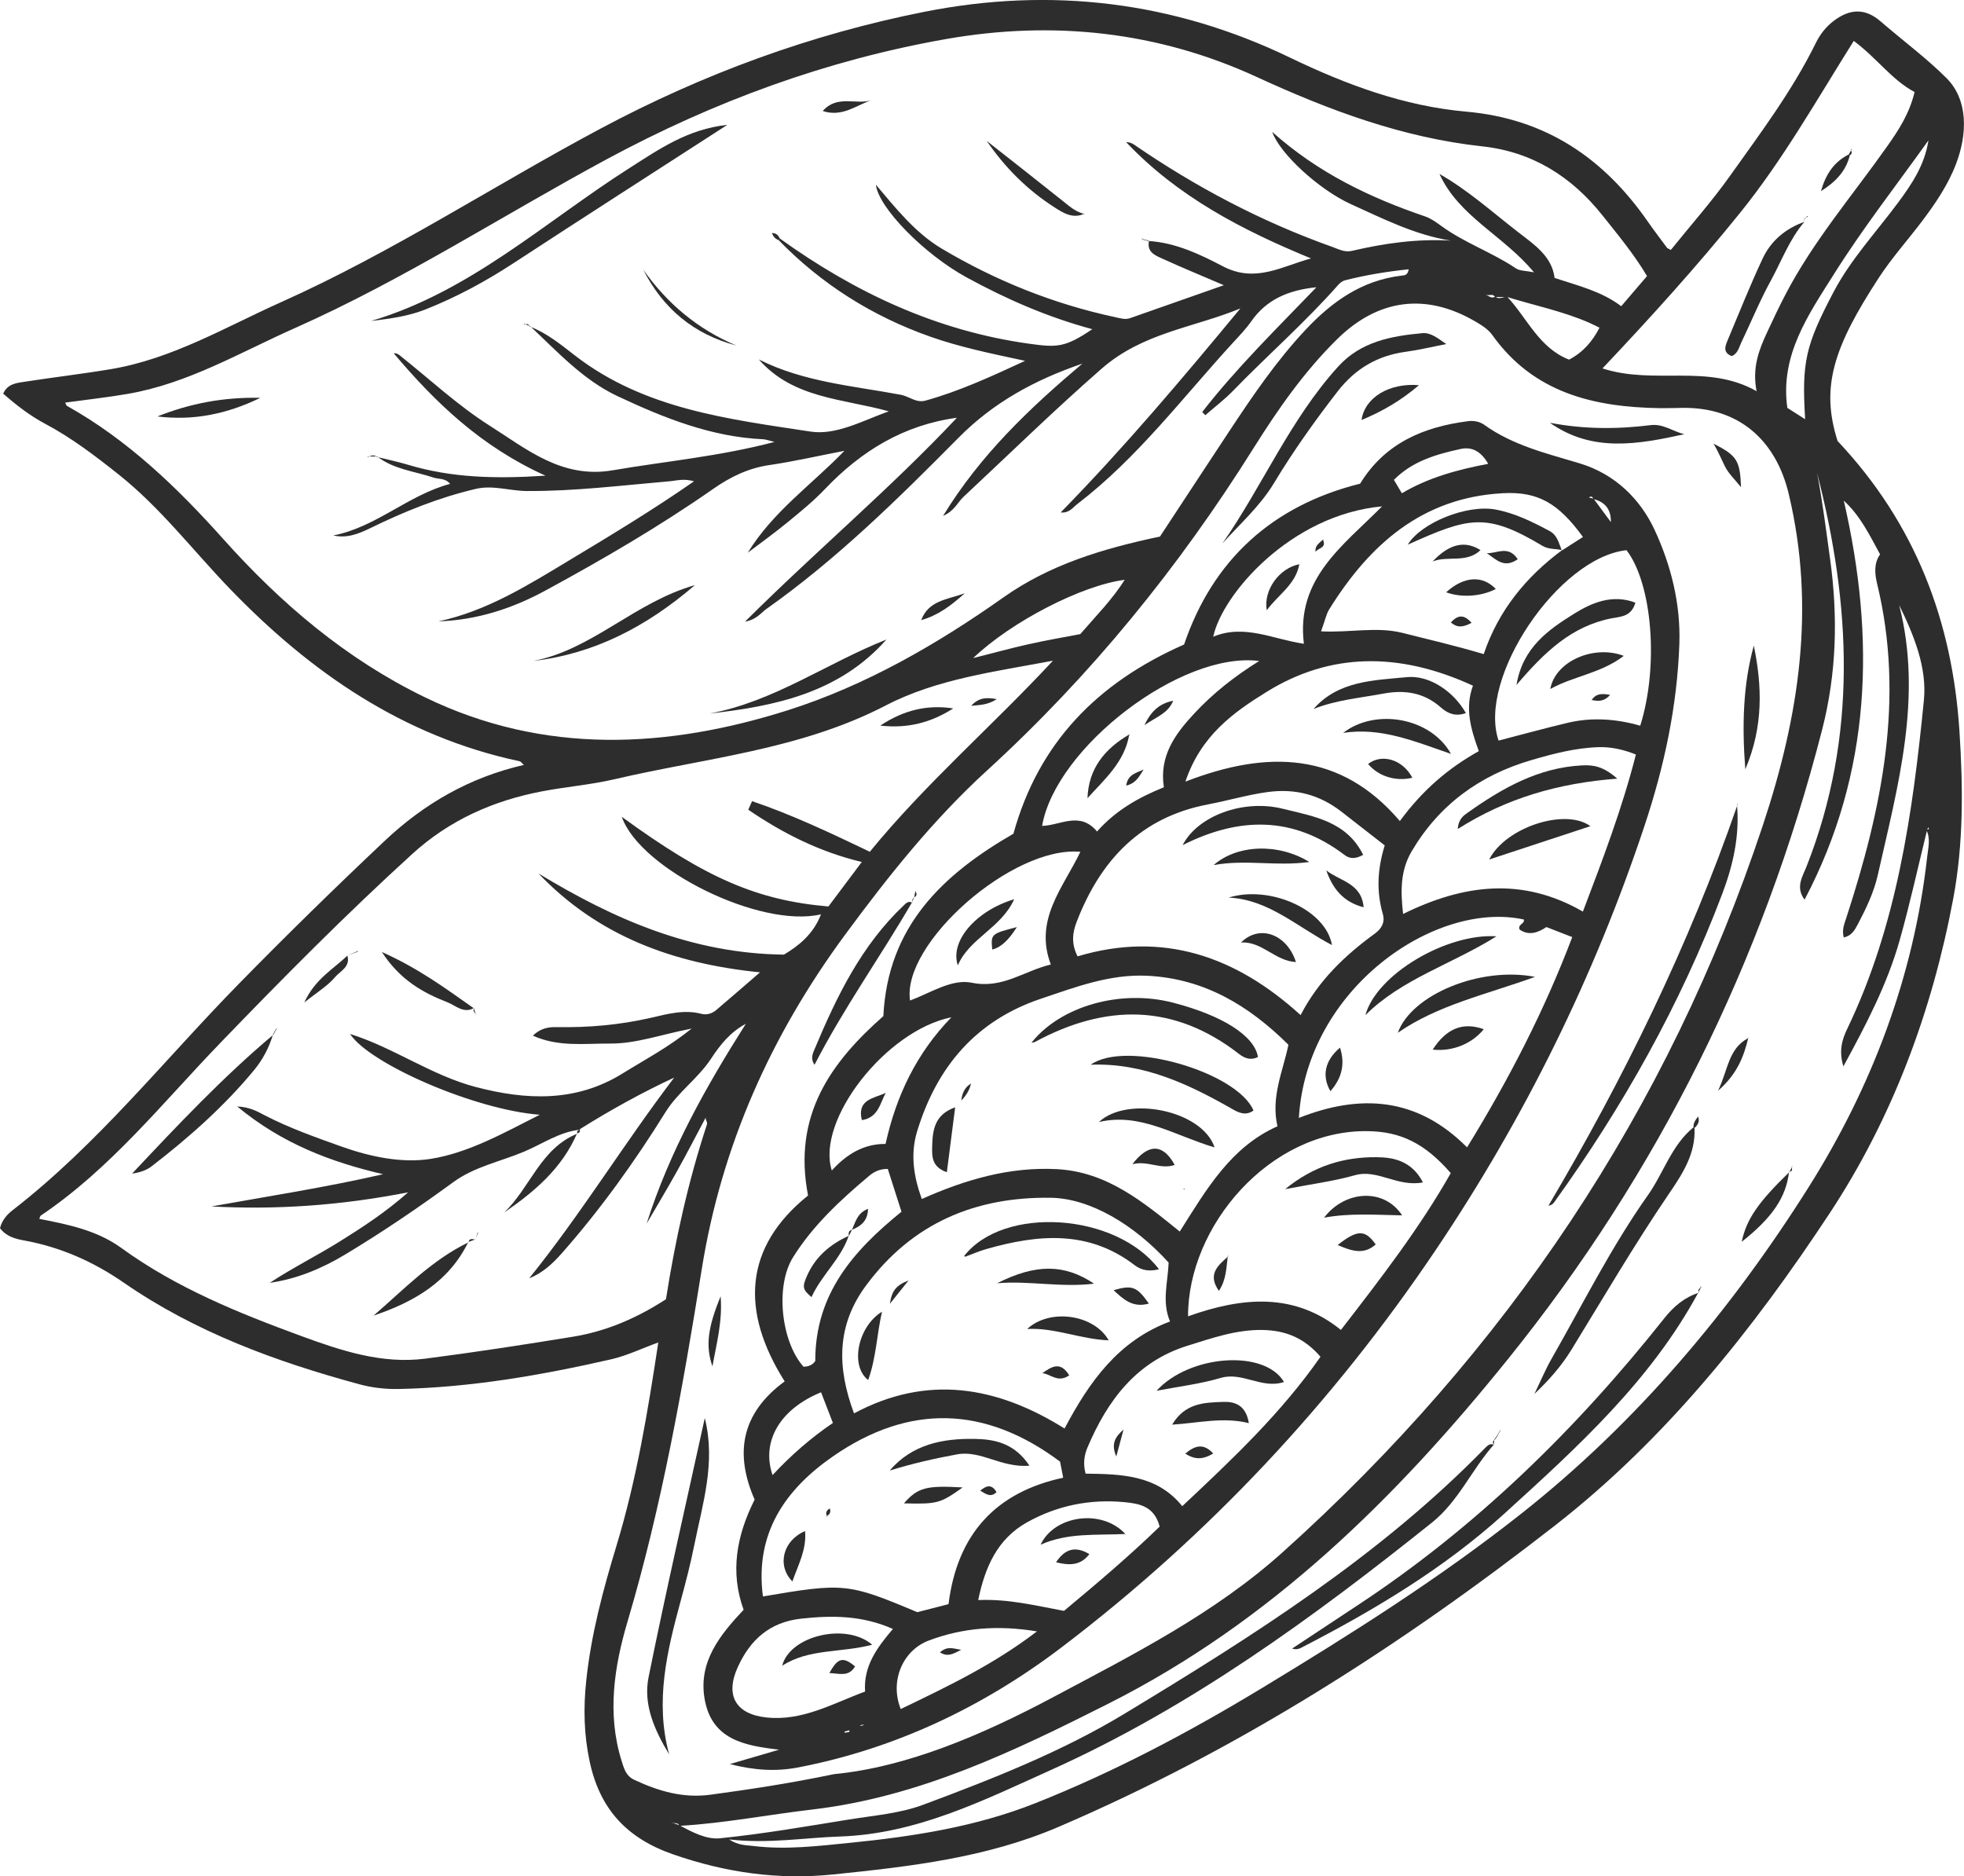 <?xml version="1.0" encoding="UTF-8"?>
<svg xmlns="http://www.w3.org/2000/svg" id="Calque_2" data-name="Calque 2" viewBox="0 0 376.1 359.31">
  <defs>
    <style>
      .cls-1 {
        fill: #2d2d2d;
        stroke-width: 0px;
      }
    </style>
  </defs>
  <g id="Layer_1" data-name="Layer 1">
    <g>
      <path class="cls-1" d="m351.9,84.46c14.91,15.83,21.97,34.51,23.33,55.56.69,10.74.8,21.49-1.2,32.12-4.06,21.6-11.66,42.02-23.71,60.28-14.65,22.22-31.34,43.15-52.43,59.62-29.44,22.98-60.8,43.09-95.31,57.86-13.72,5.87-28.32,7.54-42.98,9.05-10.59,1.09-20.64-.35-30.69-3.84-8.88-3.08-14.04-8.67-15.99-17.78-1.1-5.14-1.21-10.19-.67-15.35.92-8.89,3.21-17.45,5.8-25.96,3.84-12.63,5.99-25.59,8.01-38.94-3.18,1.15-6.03,2.54-9.05,3.23-13.38,3.05-26.89,5.4-40.66,5.68-2.49.05-5.08-.24-7.48-.89-15.96-4.32-31.41-9.97-45.12-19.44-5.91-4.09-12.2-6.86-19.21-8.13-1.74-.31-3.39-.8-4.54-2.34.37-1.49,1.31-2.58,2.43-3.45,16.25-12.59,28.97-28.7,43.24-43.27,9.14-9.33,18.47-18.46,27.97-27.42,7.6-7.17,16.29-12.18,26.68-14.57-.38-.33-.57-.65-.82-.7-22.21-4.73-39.97-16.95-55.44-32.99-7.08-7.34-13.28-15.52-21.33-21.92-4.48-3.56-9.02-7.03-14.07-9.71-2.93-1.56-5.49-3.54-8.05-5.78.85-1.95,2.7-2.06,4.34-2.31,5.42-.84,10.88-1.47,16.28-2.38,11.77-1.97,21.95-8.06,32.63-12.84,21.26-9.52,40.73-22.33,61.22-33.26,19.57-10.44,40.24-18.03,61.99-22.34,24.2-4.79,47.63-1.98,69.92,8.76,10.77,5.19,21.87,9.32,33.79,10.37,15.18,1.34,26.3,8.86,34.77,21.05,1.19,1.71,2.45,3.36,3.69,5.03.06.08.19.11.72.4,3.76-4.67,7.82-9.24,11.34-14.19,5.84-8.21,11.92-16.29,16.4-25.39.83-1.69,1.96-3.16,3.49-4.31,3.12-2.34,6-2.42,8.96.14,4.21,3.65,8.8,7.04,12.62,10.87,4.16,4.18,4,10.71,1.78,16.48-1.54,4.01-3.97,7.58-6.56,11-2.72,3.59-5.75,6.97-8.2,10.73-8.66,13.29-11.19,20.91-7.9,31.26Zm-223.23,264.52s-.06-.02-.1-.03c.05.03.1.06.15.09.48.17.95.34,1.43.51,2.42,1.33,5.17,2.74,7.7,2.48,8.28-.84,16.51-2.27,24.74-3.6,4.76-.77,9.72-1.15,14.17-2.81,13.24-4.93,26.54-10.16,38.57-17.44,24.55-14.85,48.89-30.19,69.13-50.96.5-.51.98-.87,1.68-.52l-.08-.05c-4.22,4.76-6.76,10.85-11.83,14.91-22.74,18.18-46.16,35.31-72.89,47.35-12.99,5.85-25.76,12.28-40.5,12.78-6.87.23-13.7,1.43-21.22.56,1.83,1.18,3.26,1.08,4.62,1.25,6.27.78,12.49,0,18.7-.62,12.04-1.21,23.94-3.06,35.3-7.56,15.13-6,29.47-13.61,43.34-22.01,17.16-10.39,34.17-21.12,49.91-33.58,21.99-17.4,39.92-38.73,54.79-62.28,12.13-19.21,20.2-40.4,22.76-63.3.19-1.71.69-3.48-.13-5.18.16-.15.67-.07.35-.54-.09.21-.17.4-.25.6-1.73,7.03-3.27,14.1-5.24,21.06-2.36,8.35-6.34,16-10.77,24.12-.92-3.02-.21-5.22.75-7.21,9.55-19.89,12.53-41.35,14.67-62.91.62-6.24-1.9-12.42-4.73-18.21,4.54,17.73-.28,34.68-4.1,51.69-.75,3.32-2.24,6.42-3.83,9.44-.59,1.12-1.21,2.21-2.69,2.51-.39-1.51.13-2.62.49-3.75,6.79-20.88,11.25-41.98,5.9-63.99-.46-1.91-.64-3.91.57-5.62-2.02-3.71-3.79-7.39-6.95-10.29,6.1,26.45,5.32,52.06-7.51,76.41-1.8-2.39-.37-4.44.42-6.46,9.76-24.84,8.49-49.99,1.97-75.26,1.05,5.48,1.73,11,2.5,16.51,1.52,11,1.25,21.85-1.52,32.64-11.41,44.46-31.29,84.71-60.1,120.47-21.5,26.69-45.48,50.39-76.65,66.1-18.13,9.14-36.18,17.84-56.64,20.24-8.49.99-16.89,2.64-25.44,3.13-.25-.73-1-.38-1.43-.66ZM284.71,56.5s.02-.07.03-.1c-.05.03-.1.06-.15.09.57.19,1.08.78,1.76.29.75.72,1.58-.08,2.36.14,3.78,4.09,6.03,9.71,11.76,11.95,2.72-1.43,4.47-3.49,5.83-6.12-.81-.39-1.39-.69-1.98-.95-5.03-2.2-10.41-3.28-15.62-4.9-.8-.01-1.59-.02-2.39-.03-.42-.65-1.06-.28-1.59-.36Zm-141.94,139.59c-2.88,1.54-4.83,3.93-6.61,6.65-2.45,3.75-6.32,6.37-8.71,10.22-5.92,9.52-12.43,18.6-19.85,27.02-1.77,2-3.68,3.8-6.26,4.81,10-12.39,18.27-25.99,27.9-38.61l.02-.11.03.2c-6.31,2.93-12.39,6.29-18.29,9.99l.1.07c-3.96.41-7.2,2.72-10.74,4.21-4.52,1.9-9.48,2.87-13.53,5.82-6.73,4.92-13.63,9.61-20.77,13.9-4.41,2.65-9.19,4.66-14.4,5.4,4.39-2.89,9.07-5.21,13.48-7.97,4.32-2.7,8.63-5.49,13.01-9.36-13.01,2.54-25.29,3.37-37.66,2.7,11.01-1.97,22.03-3.68,32.87-6.17-10.07-2.35-19.39-5.89-27.93-12.97,2.49.11,3.91.99,5.32,1.72,4.71,2.42,9.67,4.18,14.63,5.95,5.53,1.97,11.6,3.24,17.11,2.36,7.22-1.15,13.92-4.93,20.88-8.45-12.29-.91-32.53-9.67-36.34-15.47,8.26,2.57,15.54,7.91,24.04,10.15,9.59,2.52,19.16,2.99,28.13-2.57,4.24-2.63,8.68-4.95,13.25-8.61-5.78,1.11-10.57,2.9-15.63,2.87-4.88-.03-9.9.7-14.78-1.52,1.51-1.43,2.96-1.66,4.57-1.63,6.05.11,12.04-.41,17.97-1.77,3.18-.73,6.4-1.65,9.75-.77.96.25,1.99-.03,2.79-.7,2.63-2.23,5.23-4.5,8.42-7.25-16.74-1.68-31.06-7.02-42.42-18.93,14.33,8.7,29.34,15.33,47,15.54,2.66-1.59,5.61-3.82,7.1-7.72-11.63,2.75-34.66-8.64-38.15-18.67,16.06,11.7,25.82,15.97,39.57,17.17,2.09-2.79,4.29-5.72,6.39-8.52-8.17-1.96-15.18-5.54-21.74-10.01.24-.55.48-1.09.73-1.64,7.66,2.6,14.97,6.06,22.55,9.69,10.62-13.02,23.49-24.12,35.07-36.59-10.96,2.08-22.21,3.48-31.99,8.56-16.43,8.53-34.53,10.06-52.01,14.15-4.49,1.05-9.25,1.43-13.84,2.31-9.31,1.77-17.71,5.49-24.85,11.99-12.75,11.61-24.86,23.84-36.82,36.25-11.02,11.43-20.95,24-34.32,33-.14.1-.17.37-.28.63,5.52,1.08,11.04,2.19,15.7,5.57,10.52,7.64,22.42,12.45,34.49,16.88,7.64,2.8,15.42,5.39,23.72,4.32,9.47-1.22,18.91-2.67,28.33-4.21,6.34-1.04,12.17-3.54,17.76-7.17,1.77-11.29,4.24-22.52,7.85-33.48.11-.34-.19-.81-.29-1.21h.22s-.18-.08-.18-.08c-1.84,3.46-3.64,6.95-5.55,10.37-1.86,3.34-3.83,6.61-5.75,9.91,4.37-13.78,11.35-26.2,19-38.26.02-.02.05-.05.07-.07-.04.03-.09.07-.13.1ZM101.42,62.52c3.32,1.25,6.01,3.5,8.75,5.61,13.28,10.24,29.34,12.12,45.06,14.52,4.92.75,10.02-2.12,14.97-3.88-8.71-2.44-18.29-2.4-24.89-9.94,8.56,4.33,18,5.05,27.19,6.77,1.6.3,2.96,1.61,4.71,1.12,6.35-1.76,12.3-4.47,19.09-7.62-6.74-1.44-12.53-2.65-18.1-4.61-11.12-3.91-20.86-10.04-29.1-18.51.08-.1.15-.21.23-.31,14.36,10.33,29.95,17.66,47.66,20.14,5.47.77,6.96.75,12.18-2.77-8.58-2.31-16.48-5.77-24.09-9.93-8.11-4.43-16.84-13.33-17.35-17.73,3.76,4.43,7.49,9.18,12.59,12.22,10.32,6.14,21.4,10.6,33.2,13.13.95.2,1.91.54,2.91.19,5.75-2.02,11.49-4.04,17.93-6.3-4.29-1.84-8-3.37-11.64-5.03-1.44-.65-3.18-1.27-2.68-3.49l-.08.05c5.18.33,9.85,2.56,14.22,4.85,6.23,3.26,11.29,0,16.88-1.51-13.18-5.41-25.56-11.85-35.41-22.27.62-.01,1.11.2,1.54.49,11.82,8.12,24.41,14.76,37.93,19.57,1.22.44,2.37,1.09,3.79.76,6.19-1.45,12.45-2.34,18.9-1.96-6.85-1.09-12.92-4.18-19.07-6.96-6.15-2.78-13.66-9.69-15.12-13.86,8.77,7.84,18.71,12.59,29.29,16.19,1.11.38,2.13,1.12,3.09,1.82,4.45,3.25,9.72,5.05,14.27,8.11.79.53,1.97.46,3.48.77-5.83-7.06-14.37-10.66-18.1-18.84,5.49,3.13,10.13,7.32,15.05,11.13,3.11,2.41,6.48,4.61,7,8.79,4.61,1.51,9,2.57,12.76,5.41,1.68-1.97,3.3-3.86,4.94-5.77-2.56-4.29-5.58-7.9-8.51-11.59-5.94-7.48-13.46-12.21-23.04-13.25-15.26-1.66-29.31-6.9-43.17-13.28-18.94-8.72-38.99-10.88-59.51-7.27-22.87,4.02-44.44,11.95-64.86,22.95-19.96,10.76-39.03,23.16-59.82,32.39-10.5,4.66-20.49,10.63-32.03,12.61-3.96.68-7.96,1.12-11.98,1.67.15.28.2.55.35.63,11.66,6.53,21.1,15.63,29.93,25.5,11.06,12.37,23.52,22.98,38.61,30.3,22.86,11.09,46.43,9.81,69.6,2.45,14.76-4.7,28.44-12.57,41.23-21.61,8.77-6.19,18.78-9.27,29.93-11.62,4.16-6.32,8.67-13.21,13.21-20.08,4.48-6.78,9.03-13.49,14.62-19.46,5.1-5.45,10.85-9.55,18.49-10.43.49-.06,1.12-.04,1.31-1.21-4.19.43-8.2,1.1-12.17,2.1-.49.12-.99.5-1.34.9-6.32,7.17-13.52,13.45-20.16,20.3-1.63,1.68-3.52,3.1-5.28,4.64-.2-.2-.39-.41-.59-.61,6.56-8.44,14.21-15.92,21.87-23.89-5.42.55-9.57,2.36-12.49,6.54-1,1.43-2.23,2.71-3.42,4-9.71,10.58-18.37,22.17-29.9,30.99-.86.66-1.54,1.77-3.16,1.59,12.26-12.53,23.36-25.72,34.41-39.07-8.95,3.7-18.65,4.62-26.55,11.52-9.1,7.95-17.7,16.37-26.51,24.6-1.11,1.04-1.7,2.67-3.88,3.61,7.2-11.75,16.54-20.58,26.68-29.16-9.18,3.15-17.03,7.44-23.72,14.2-11.57,11.69-23.31,23.26-36.82,32.81-1.05.74-1.81,1.99-4.07,2.41,13.73-13.66,27.96-25.6,40.58-39.05-10.19,1.38-18.33,6.37-25.26,13.65-2.19,2.3-4.67,4.32-7.13,6.34-2.48,2.04-5.09,3.91-7.65,5.85,4.81-7.88,12.34-13.11,18.5-19.51-4.92.95-9.62,2.03-14.38,2.73-4.04.59-7.48,2.28-10.76,4.57-10.26,7.17-21.07,13.45-32.06,19.43-6.37,3.47-13.17,5.68-20.53,5.93,9.25-1.98,17.1-6.91,25.02-11.68,7.97-4.8,15.95-9.6,23.91-15.14-1.97-.59-3.37-.11-4.77,0-9.06.78-18.1,1.91-27.23,1.86-3.27-.02-6.5-1.17-9.74-.42-7.08,1.65-13.78,4.36-20.3,7.55-2.18,1.06-4.45,1.97-7.04,1.38,8.22-1.59,14.33-7.74,22.38-9.88-.95-1.14-2.17-.87-3.17-1.2-3.65-1.23-7.64-1.56-10.82-4.06l-.06.09c2.01.5,4.04.93,6.02,1.52,8.28,2.49,16.73,2.71,26.29,2.08-12.36-5.57-21.11-14.02-29.06-23.43.57-.05.91.2,1.23.46,5.67,4.5,11.02,9.52,17.1,13.37,7.12,4.51,13.88,10.24,23.6,8.57,10.1-1.73,20.34-2.64,30.99-5.43-1.17-.28-1.66-.49-2.15-.51-9.98-.45-19.04-4.09-27.9-8.25-6.64-3.12-11.54-8.54-16.8-13.46l-.05.08Zm58.33,277.22c13.89-1.35,28.17-7.41,42.01-14.78,15.29-8.14,30.8-15.98,43.82-27.67,42.79-38.42,73.84-84.52,92.03-139.33,6.94-20.91,10.1-41.62,4.94-63.32-2.48-10.46-9.68-16.7-20.4-16.53-1.43.02-2.85.07-4.28.05-12.65-.19-24.19-2.9-32.11-14.02-.79-1.11-2.11-1.92-3.33-2.63-9.44-5.48-18.58-4.25-26.4,3.47-6.3,6.21-11.33,13.42-16,20.87-14.31,22.83-31.12,43.52-51.05,61.73-10.23,9.35-18.85,20.16-27.09,31.34-14.21,19.27-23.7,40.4-27.5,64.09-3.64,22.73-7.65,45.37-14.22,67.53-2.53,8.54-3.96,17.6-1.15,26.61.46,1.48.83,2.93,2.44,3.68,4.64,2.17,9.35,3.57,14.62,2.85,7.29-1,14.57-2.05,23.66-3.94ZM366.63,17.62c-4.39-2.35-7.17-6.46-11.64-9.79-7.16,11.4-13.56,22.75-21.74,32.89-8.24,10.22-17.04,19.95-26.38,29.83,9.96,3.23,20.06-.99,29.51,4.36-.89-4.56.49-8.01,2.07-11.39,1.11-2.38,2.23-4.77,3.45-7.1,5.35-10.28,12.91-19.06,19.54-28.47,2.15-3.06,4.19-6.15,5.2-10.33Zm-180.29,108.41c3.97-1,7.29-1.92,10.65-2.67,3.41-.76,6.85-1.35,9.88-1.93,3.11-3.6,6.1-6.59,8.51-10.4-8.19,1.05-21.7,7.99-29.03,15ZM369.29,26.88c-6.05,8.48-12.48,16.71-18.02,25.5-4.89,7.77-10.44,15.59-9,25.73,1.1.7,2.17,1.38,3.41,2.17-.67-10.96.06-14.12,5.43-24.34,3.3-6.27,8.12-11.42,12.3-17.05,2.66-3.58,5.17-7.28,5.88-12.02Z"></path>
      <path class="cls-1" d="m71.04,61.47c19-5.6,33.35-19.01,49.52-29.3,5.66-3.6,11.11-7.44,18.72-8.26-13.99,9.04-27.51,17.7-40.94,26.48-5.35,3.5-10.92,6.51-16.85,8.86-3.37,1.34-6.91,1.79-10.45,2.22Z"></path>
      <path class="cls-1" d="m169.75,122.47c-9.01,10.18-21.2,12.76-33.88,14.17,12.32-2.26,22.49-9.68,33.88-14.17Z"></path>
      <path class="cls-1" d="m102.15,126.57c11.32-2.19,19.4-11.25,30.93-14.52-9.35,8.01-19.28,13.14-30.93,14.52Z"></path>
      <path class="cls-1" d="m207.64,40.92c-2.23,1.08-4.18-.24-5.75-1.24-5.13-3.29-9.43-7.57-12.93-12.69,4.87,3.83,9.75,7.65,14.59,11.52,1.28,1.03,2.5,2.11,4.16,2.47l-.07-.06Z"></path>
      <path class="cls-1" d="m30.14,79.75c6.18-2.46,12.58-3.72,19.72-3.57-6.52,3.18-12.93,4.4-19.72,3.57Z"></path>
      <path class="cls-1" d="m141.02,66.17c-8.14-2.14-14.04-7.06-17.84-14.53,4.59,6.51,10.46,11.43,17.84,14.53Z"></path>
      <path class="cls-1" d="m166.96,19.16c-2.93.94-5.63,3.34-9.41,2.1,2.8-3.2,6.42-1.09,9.41-2.1Z"></path>
      <path class="cls-1" d="m184.75,113.61c-2.72,2.44-5.18,4.26-8.34,5.14,1.41-3.75,4.89-3.9,8.34-5.14Z"></path>
      <path class="cls-1" d="m149.11,45.98c-.66-.23-1.05-.7-1.29-1.35.79-.03,1.22.41,1.52,1.05-.08.1-.15.2-.23.31Z"></path>
      <path class="cls-1" d="m70.5,87.49c.56-.21,1.11-.51,1.65.03,0,0,.06-.09.07-.1-.6,0-1.21,0-1.81-.01l.09.08Z"></path>
      <path class="cls-1" d="m100.51,62.08c-.27-.18-.26-.12-.08.09l.08-.09Z"></path>
      <path class="cls-1" d="m100.43,62.17c.43-.17.81-.19.98.35l.05-.08c-.31-.13-.63-.25-.95-.37,0,0-.08.1-.08.1Z"></path>
      <path class="cls-1" d="m207.71,40.98c-.06.01-.13.03-.19.04.04-.03.08-.07.12-.1,0,0,.07.06.07.06Z"></path>
      <path class="cls-1" d="m218.83,45.8c-.29-.31-.27-.24-.08.06l.08-.06Z"></path>
      <path class="cls-1" d="m218.75,45.86c.4.11.8.21,1.2.31,0,0,.09-.06.1-.07-.4-.11-.8-.21-1.22-.31,0,0-.08.07-.08.07Z"></path>
      <path class="cls-1" d="m70.41,87.42c.07-.02.13-.05.2-.07-.03.05-.06.1-.1.15,0,0-.1-.08-.1-.08Z"></path>
      <path class="cls-1" d="m139.76,337.82c3.61-1.06,6.53-1.91,9.44-2.76-6.58-.76-12.98-1.88-14.29-9.84-1.15-7,2.9-12.07,7.49-16.95-2.61-7.21-1.38-14.16,2.11-21.1-3.8-8.66-2.73-16.41,5.75-22.64-8.47-13.41-7.86-25.69,4.48-35.59-3-15.41,4.44-25.55,14.42-34.36.84-17.26,11.45-27.15,24.91-34.93,4.79-17.34,16-28.88,32.68-36.23,5.48-16.13,16.82-26.58,33.71-30.8,4.76-7.77,12.12-10.86,20.62-11.96,1.13-.15,2.29.07,3.16.7,5.48,3.94,11.96,5.48,18.22,7.36,6.87,2.06,11.66,6.92,14.35,12.67,3.13,6.7,5.05,14.17,4.78,21.93-.42,11.95-2.89,23.44-6.65,34.75-9.62,28.93-22.96,55.98-39.99,81.28-19.73,29.32-43.61,54.79-71.67,76.12-14.92,11.34-31.77,19.4-50.44,22.99-4.17.8-8.25.59-13.09-.64Zm164.43-242.58c.33.09.65.17.98.26,1.1,1.49,2.21,2.99,3.31,4.48.04-2.45-1.13-3.88-3.36-4.41-.2-.68-.6-.49-1.01-.23-.34-.3-.25-.28.08-.1Zm-5.1,10.18c1.35-.86,2.69-1.72,4.04-2.59-4.69-6.46-8.61-8.75-15.35-8.38-15.42.83-25.52,9.82-33.24,22.24-.56.9-.76,2.02-1.56,4.21,5.5.29,10.64-.95,15.61.3,5.08,1.28,10.19,2.47,15.54,4.06,2.82-8.35,8.09-14.78,15.03-19.93l-.08.09Zm-122.58,124.19c8.37-3.72,16.79-6.2,25.9-5.72,9.58.51,16.49,6.28,23.51,11.95,5.12-8.1,9.76-16.17,18.71-20.16-1.3-5.64,1.07-10.57,2.1-15.61-7.58-7.53-16.14-12.66-26.96-13.21-7.22-.37-13.81,2.17-20.45,4.4-12.46,4.19-19.94,13.08-23.69,25.38-1.32,4.34-.69,8.6.89,12.96Zm47.28,12.17c-6.59-7.27-15.06-12.31-22.59-12.41-14.42-.2-26.49,4.84-35.34,16.78-5.71,7.7-5.58,15.73-2.32,24.51,14.03-7.51,27.36-5.21,40.32,2.9,4.72-8.92,10.28-16.8,20.2-20.5-1.63-3.82-.39-7.6-.27-11.28Zm-17.44-58.64c16.34-4.89,30.32-.04,42.71,11.25,3.48-6.7,8.55-11.48,14.26-15.64,1.34-.98,1.92-2.24,1.5-3.68-1.27-4.36-1.05-8.65.35-13.18-2.77-2.15-5.52-4.3-8.28-6.45-4.2-3.27-8.88-4.49-14.19-3.76-3.82.53-7.5,1.62-11.27,2.34-12.97,2.45-20.68,10.68-25.25,22.5-.82,2.12-1.06,4.19.17,6.62Zm-3.35,96.76c-14.38-10.75-28.93-11.07-43.43-1.05-9.25,6.39-15.06,14.82-13.47,26.87,15.5-2.65,16.33-2.56,29.56,3.01,1.96-.5,4.05-1.04,5.98-1.54,1.68-13.49,9.13-21.46,21.96-24.21-.28-1.44-.46-2.4-.6-3.08Zm77.94-60.18c8.02-13.03,14.83-26.25,20.14-40.27-1.68-.65-3.18-1.24-4.95-1.92-1.55,1.05-3.35,1.72-5.13.48-.42-1.04,1.06-1.08.8-1.93-16.99-3.69-41.6,13.27-43.07,38,11.77-4.65,22.64-3.99,32.21,5.64Zm-53.42,32.35c10.38-3.71,20.34-4.6,29.26,2.61,7.75-10.01,15.1-19.56,21.04-30.03-4.96-5.69-9.56-7.96-15.95-8.04-18.73-.23-34.42,18.21-34.36,35.47Zm54.55-120.76c-14.29-6.58-27.42-6.27-39.43,1.13-6.45,3.98-12.67,8.42-15.64,17.24,15.83-6.13,29.76-5.71,41.07,7.55,4.39-5.99,9.37-10.18,15.12-13.39-1.56-4.26-2.7-8.25-1.12-12.54Zm31.19,13.17c-2.42-.95-4.76-1.48-7.16-1.4-4.41.14-8.68,1.26-12.88,2.49-9.85,2.88-17.65,8.55-22.91,17.49-2.16,3.68-2.12,7.61-1.62,11.96,11.55-5.68,22.82-7.15,34.43-.45,3.79-9.96,7.51-19.73,10.15-30.08Zm-60.39,115.34c-3.17-3.69-6.8-5.05-11.05-5.13-5.05-.1-9.74,1.56-14.43,3.02-9.79,3.05-15.33,10.49-19.14,19.48-.63,1.48-.87,3.14-.36,5.01,6.81.09,13.66.21,18.51,6.23,9.64-9.04,18.94-17.81,26.47-28.61Zm61.23-120.85c3.6-11.42,2.3-27.22-2.63-33.61-13.04,1.41-28.58,24.49-24.5,36.46,4.42-1.14,8.83-2.36,13.27-3.41,4.65-1.1,9.32-.74,13.86.56Zm-72.96-12.39c-14.92-1.93-38.99,16.56-41.58,31.58,3.52-.09,7.22-2.88,10.52,1.07,3.6-4.06,7.95-6.51,12.8-8.47-.93-5.98,2.14-10.18,5.82-14.13,3.58-3.85,7.66-7.08,12.43-10.05Zm-34.25,36.54c-12.97-1.21-34.25,17.56-32.62,28.48,3.9-1.44,7.98-4.2,11.82-3.41,5.92,1.21,9.95-2.25,15.14-3.49-3.25-8.59,2.32-14.63,5.66-21.58Zm-3.14,145.36c6.35-5.28,12.65-10.63,18.32-16.14-1.01-3.87-3.81-4.4-6.74-4.68-6.62-.63-12.91.65-18.67,3.87-5.64,3.16-8.02,8.51-9.34,14.88,5.88-.25,11.07,1.09,16.43,2.07Zm-32.77,3.46c-5.87-2.61-11.65-2.62-17.57-1.97-6,.66-9.75,4.04-12.13,9.28-2.47,5.43-.38,9.02,5.48,9.64,6.91.74,12.67-2.66,18.9-4.96-.33-4.91,2.3-8.42,5.33-11.99Zm-14.86-51.32c-.02-12.91,7.38-21.17,16.51-28.58-.89-2.78-1.77-5.53-2.62-8.19-1.56-.03-2.69.58-3.58,1.33-5.47,4.6-10.74,9.47-14.55,15.56-3.5,5.59-2.26,16.27,2,20.99.91-.03,1.71-.3,2.24-1.1Zm93.57-137.34c-1.55-12.5,7.48-18.75,14.97-26.31-17.54,1.62-30.63,16.88-32.33,24.96,5.98-2.49,11.54.52,17.36,1.35Zm-67.5,71.53c-12.53,2.51-25.97,19.74-22.9,29.34,2.81-3.11,6.11-5.12,10.29-5.09,2.05-9.25,5.91-17.34,12.61-24.25Zm-9.7,132.47c8.88-4.28,17.77-8.5,26.08-14.87-7.49-1.24-14.19-.7-20.69,1.74-5.09,1.91-7.52,7.86-5.39,13.13Zm-15.26-60.66c-7.87,3.22-11.49,9.4-9.29,15.86,3.54-3.82,7.38-7.15,11.56-9.99-.79-2.05-1.49-3.86-2.27-5.87Zm127.76-177.8c-1.33-2.29-3.01-3.34-5.31-2.84-4.62,1.02-9.16,2.29-12.75,5.91.49.83.97,1.65,1.52,2.57,5.11-3.02,10.66-4.52,16.54-5.64Zm-122.34,242.82c0-.1,0-.2,0-.29-.31.08-.61.16-.92.24.02.08.04.15.06.23.29-.06.58-.11.87-.17Zm-4.61,1.4c.41-.11.22-.06,0,0,.23,0,.42.01,0,0Zm7.34-2.66s-.01-.08-.02-.12c-.21.04-.41.08-.62.12,0,.04.01.08.02.12.21-.04.41-.08.62-.12Z"></path>
      <path class="cls-1" d="m332.63,154.14c.52,5.92-.74,11.52-2.82,17.02-8.01,21.18-18.99,40.73-32.19,59.07-.22.31-.51.57-1.1.66,14.46-24.46,26.89-49.83,36.17-76.68l-.06-.08Z"></path>
      <path class="cls-1" d="m134.96,271.53c2.15,8.55-.42,16.46-2.03,24.46-.71,3.54-1.62,7.04-2.57,10.53-2.62,9.65-4.98,19.3-2.22,29.44-2.8-4.63-5-9.55-3.94-14.78,3.35-16.6,7.15-33.11,10.77-49.65Z"></path>
      <path class="cls-1" d="m234.07,104.1c7.74-11.11,13-23.81,22.21-33.93,4.35-4.77,10.14-5.82,16.1-6.37,1.65-.15,3.01,1.03,4.58,2.09-2.76.53-5.26,1.14-7.8,1.48-5.4.74-9.63,3.24-12.99,7.56-4.38,5.65-8.51,11.45-12.2,17.57-2.65,4.41-6.5,7.8-9.9,11.59Z"></path>
      <path class="cls-1" d="m174.66,172.78c-6.03,10.39-13.05,20.19-18.68,31.12-.88-1.25-.26-2.33.07-3.13,4.2-10.01,8.92-19.72,16.97-27.35.49-.47.93-.95,1.68-.56,0-.01-.04-.07-.04-.07Z"></path>
      <path class="cls-1" d="m322.54,83.15c-8.84,1.94-17.62,3.55-25.74-2.19,6.42,1.24,12.85,1.26,19.31.45,2.37-.3,4.26,1.22,6.43,1.74Z"></path>
      <path class="cls-1" d="m335.85,123.63c1.57,7.61,1.89,15.45-1.63,23.69-.66-8.51-.41-16.32,1.63-23.69Z"></path>
      <path class="cls-1" d="m271.73,73.76c-3.57,3.04-7.08,5.04-11,6.67.59-4.26,5.26-7.15,11-6.67Z"></path>
      <path class="cls-1" d="m138,248.24c.37,4.9-.78,8.97-1.57,13.42-1.33-3.88-.93-7.34,1.57-13.42Z"></path>
      <path class="cls-1" d="m328.15,84.97c4.48,2.28,5.06,3.21,5.25,8.33-1.2-1.51-2.43-2.64-3.1-4.03-.69-1.42-1.32-2.88-2.15-4.3Z"></path>
      <path class="cls-1" d="m332.69,154.21c0-.18,0-.36,0-.4,0,.02-.04.17-.07.32,0,0,.06.08.06.08Z"></path>
      <path class="cls-1" d="m175.25,170.68c.06.05.13.09.19.14-.05-.07-.1-.14-.15-.21l-.04.07Z"></path>
      <path class="cls-1" d="m175.29,170.6c-.07.38-.13.76-.2,1.14l.1.04c.43-.33.41-.7.06-1.09,0,0,.03-.08.03-.08Z"></path>
      <path class="cls-1" d="m175.1,171.74c-.15.34-.31.67-.45,1.03.01.01.04.08.05.09-.06-.45.03-.85.5-1.08,0,0-.1-.04-.1-.04Z"></path>
      <path class="cls-1" d="m52.28,198.08c-.74,2.53-1.98,4.86-3.62,6.84-5.75,6.96-12.49,12.92-19.62,18.42-1,.77-2.27,1.2-3.74,1.4,8.69-9.25,17.36-18.45,27.07-26.62,0,0-.09-.04-.09-.04Z"></path>
      <path class="cls-1" d="m89.68,237.84c-3.74,7.67-10.46,11.5-18.15,14.1,5.82-5.01,11.15-10.65,18.21-14.05l-.06-.05Z"></path>
      <path class="cls-1" d="m90.79,193.02c-2,1.16-3.56-.49-5.1-1.08-4.74-1.84-9.14-4.34-12.56-9.63,6.95,3.09,12.24,7,17.61,10.78l.05-.06Z"></path>
      <path class="cls-1" d="m110.5,217.05c-2.87,6.66-8.13,11.15-13.94,15.13,4.98-4.74,6.95-12.25,14-15.09l-.06-.04Z"></path>
      <path class="cls-1" d="m182.55,135.66c-4.26,2.7-8.66,3.89-13.98,3.29,4.52-2.99,9.01-4.04,13.98-3.29Z"></path>
      <path class="cls-1" d="m66.52,182.99c.64,2.17-1.41,2.99-2.38,4.15-1.41,1.67-3.39,2.85-5.87,4.83,2.1-4.56,5.58-6.38,8.26-8.98,0,0,0,0,0,0Z"></path>
      <path class="cls-1" d="m190.88,133.89c-1.75,1.1-3.13,1.11-4.92,1.27,1.39-1.46,2.72-1.7,4.92-1.27Z"></path>
      <path class="cls-1" d="m91.12,237.3c-.48.18-.96.36-1.44.55l.06.05c.13-.95.84-.5,1.34-.56,0,0,.03-.04.03-.04Z"></path>
      <path class="cls-1" d="m68.52,182.14c-.66.28-1.33.56-2,.84,0,0,0,0,0,0,.65-.24,1.3-.48,1.96-.72l.03-.12Z"></path>
      <path class="cls-1" d="m52.9,197.1c.09-.05.17-.11.26-.16-.1.03-.2.05-.29.08l.04.08Z"></path>
      <path class="cls-1" d="m52.86,197.02c-.19.35-.38.71-.57,1.06,0,0,.09.04.08.04.18-.33.36-.66.54-1,0,0-.05-.09-.05-.09Z"></path>
      <path class="cls-1" d="m90.74,193.09c.11.36.22.73.34,1.09l.1.06c-.33-.33-.68-.66-.39-1.21,0-.01-.04.05-.04.05Z"></path>
      <path class="cls-1" d="m91.08,194.18c.07,0,.14,0,.21,0-.04.02-.08.04-.12.06,0,0-.09-.06-.09-.06Z"></path>
      <path class="cls-1" d="m110.57,217.09c-.18-.51.12-.68.54-.77l-.1-.07c.15.46-.06.7-.5.8l.06.04Z"></path>
      <path class="cls-1" d="m91.51,236.11c.05-.03.1-.07.16-.1-.08.01-.15.03-.23.05l.07.06Z"></path>
      <path class="cls-1" d="m91.44,236.05c-.11.41-.21.82-.32,1.24,0,0-.03.05-.03.05.14-.41.28-.82.43-1.23,0,0-.07-.06-.07-.06Z"></path>
      <path class="cls-1" d="m68.48,182.26c-.04-.07-.08-.14-.12-.21.05.03.1.07.15.1,0,0-.03.11-.03.11Z"></path>
      <path class="cls-1" d="m325.24,247.49c-9.13,16.9-23.1,29.58-37.03,42.25-11.68,10.63-25.14,18.64-39.11,25.84-.46.24-.99.33-1.67.12,4.15-2.74,8.29-5.49,12.44-8.22,22.77-14.98,41.97-33.78,58.85-55.05,1.78-2.24,3.86-4.01,6.62-4.88,0,0-.09-.07-.09-.07Z"></path>
      <path class="cls-1" d="m324.49,216.01c.26,4.94-2.35,8.86-4.91,12.62-6.6,9.71-12.52,19.84-18.65,29.83-1.94,3.16-4.36,5.89-7.09,8.47,1.11-2.3,2.1-4.68,3.37-6.89,5.98-10.47,11.37-21.29,18.35-31.15,3.02-4.27,4.51-9.56,8.74-13.01l.2.12Z"></path>
      <path class="cls-1" d="m342.6,224.36c-.54,4.88-3.21,8.83-9.07,13.44.92-4.32,3.1-7.51,9.16-13.39,0,0-.09-.05-.09-.05Z"></path>
      <path class="cls-1" d="m334.8,198.73c-.87,3.61-2.16,6.99-5.8,10.14,1.94-4.02,1.96-8.03,5.74-10.05l.06-.09Z"></path>
      <path class="cls-1" d="m324.3,215.9c-.08-.88.43-1.5.92-2.13l-.09-.06c.44.95.05,1.66-.63,2.3,0,0-.2-.12-.2-.12Z"></path>
      <path class="cls-1" d="m334.74,198.83c0-.07-.01-.14-.02-.21.02.04.04.08.07.12,0,0-.05.09-.05.09Z"></path>
      <path class="cls-1" d="m325.21,213.76s-.05-.03-.09-.05c0,0,.09.05.09.05Z"></path>
      <path class="cls-1" d="m343.13,223.49c.08-.06.16-.12.23-.17-.1.04-.19.07-.29.11l.06.06Z"></path>
      <path class="cls-1" d="m343.07,223.43c.12.45.28.91-.47.93,0,0,.09.05.08.05.15-.3.31-.6.46-.91-.01,0-.07-.07-.07-.07Z"></path>
      <path class="cls-1" d="m286.15,275.67c-.03.32-.07.64-.09.97.01,0,.09.06.1.06-.35-.35-.42-.68.08-.98,0,0-.09-.06-.09-.06Z"></path>
      <path class="cls-1" d="m286.67,274.95c-.17.24-.34.48-.52.72,0,0,.09.06.09.06.17-.24.34-.49.52-.73l-.09-.05Z"></path>
      <path class="cls-1" d="m286.75,275c.2-.37.39-.75.59-1.12l-.1.08c-.19.33-.38.66-.57,1,0,0,.09.05.09.05Z"></path>
      <path class="cls-1" d="m287.34,273.87c0,.06-.02.13-.03.19-.03-.03-.05-.06-.08-.1,0,0,.1-.08.1-.08Z"></path>
      <path class="cls-1" d="m325.69,246.6c-.15.29-.31.59-.46.88,0,0,.09.07.1.08-.23-.43-.05-.73.31-.98l.05.02Z"></path>
      <path class="cls-1" d="m325.64,246.58c.07-.03.14-.06.2-.09-.21-.19-.27-.15-.16.11,0,0-.05-.02-.05-.02Z"></path>
      <path class="cls-1" d="m345.54,42.48c-2.87,3.35-4.37,7.49-6.45,11.29-2.1,3.83-3.76,7.9-5.65,11.85-.45.94-.66,2.11-1.82,2.57-1.72-.66-1.27-1.88-.8-2.99,2.2-5.25,4.31-10.54,6.72-15.69,1.6-3.41,4.4-5.76,8.01-7.03h0Z"></path>
      <path class="cls-1" d="m354.24,29.74c-.74,2.97-2.64,5.05-5.53,6.86.93-3.27,2.5-5.59,5.3-7.01l.23.15Z"></path>
      <path class="cls-1" d="m354.48,28.75c.06-.09.12-.17.18-.26-.09.06-.18.13-.27.19l.09.07Z"></path>
      <path class="cls-1" d="m354.39,28.69c.25.39.33.76-.14,1.05l-.23-.15c.16-.27.32-.55.47-.83,0,0-.1-.07-.1-.07Z"></path>
      <path class="cls-1" d="m346.14,41.56c.02-.07.04-.14.06-.21-.09.05-.19.1-.28.14.07.02.13.05.19.07-.01,0,.03,0,.03,0Z"></path>
      <path class="cls-1" d="m345.54,42.49c-.13-.51.02-.85.59-.93,0,0-.03,0-.02,0-.44.14-.66.42-.57.91,0,0,0,.02,0,.02Z"></path>
      <path class="cls-1" d="m240.91,202.41c-1.35.7-2.55.27-3.63-.57-12.5-9.72-25.58-9.62-39.09-2.31-.18.1-.41.09-.66.14,5.59-7.03,17.08-10.27,27.1-7.66,9.52,2.47,15.59,6.34,16.27,10.41Z"></path>
      <path class="cls-1" d="m208.87,203.89c6.77-4.85,28.09,1.43,31.17,8.77-1.38,1-2.69.51-3.95-.22-8.44-4.82-17.1-8.94-27.22-8.55Z"></path>
      <path class="cls-1" d="m232.59,219.73c-7.7-2.28-14.25-6.73-22.16-4.86,5.48-5.13,19.79-2.27,22.16,4.86Z"></path>
      <path class="cls-1" d="m182.91,212.05c-.54,4.23-1.05,8.2-1.59,12.43-2.89-1.01-2.86-2.99-2.81-4.95.08-3.11.44-6.08,4.4-7.48Z"></path>
      <path class="cls-1" d="m224.95,223.08c-2.7.96-5.2-.91-8.11-.13,3.11-4.07,5.91-3.91,8.11.13Z"></path>
      <path class="cls-1" d="m184.09,210.75q.21-2.27,1.85-3.25-.36,1.72-1.85,3.25Z"></path>
      <path class="cls-1" d="m226.95,227.79c-.13-.02-.26-.04-.38-.06.07-.03.15-.09.21-.08.06,0,.11.09.17.15Z"></path>
      <path class="cls-1" d="m184.62,240.54c7.51-9.7,29.11-8.33,37.32,2.52-1.74.44-3.29.27-4.66-.78-8.86-6.8-18.55-5.9-28.44-3.08-1.35.39-2.65.97-3.97,1.45-.06.02-.16-.07-.24-.11Z"></path>
      <path class="cls-1" d="m196.7,254.5c4.34-4.02,12.81-2.8,15.61,2.17-5.49-.22-10.37-2.47-15.61-2.17Z"></path>
      <path class="cls-1" d="m190.94,245.74c7.44-3.76,12.92-3.7,18.57.08-6.36.78-12.45-.61-18.57-.08Z"></path>
      <path class="cls-1" d="m168.9,251.19c-1,4.38-1.1,8.8-2.65,13.09-3.57-2.79-1.91-10.33,2.65-13.09Z"></path>
      <path class="cls-1" d="m220.01,249.63c-3.11.88-4.9-.83-6.76-2.56,3.57-1.03,4.44-.71,6.76,2.56Z"></path>
      <path class="cls-1" d="m204.75,263.38c-2.18,1.51-3.55-.27-5.15-.42,1.73-1.2,3.44-2.4,5.15.42Z"></path>
      <path class="cls-1" d="m173.99,245.2c-1.35,1.68-2.19,2.73-3.58,4.47.36-2.49,1.19-3.54,3.58-4.47Z"></path>
      <path class="cls-1" d="m261.04,163.7c-1.6.89-2.64.72-3.57.02-9.79-7.44-20.12-7.36-31-1.88,2.87-5.58,11.57-8.86,19.2-6.96,5.78,1.44,12.17,2.34,15.37,8.82Z"></path>
      <path class="cls-1" d="m235.28,171.89c7.83-2.44,18.61,2.25,19.79,9.09-6.74-3.52-12.19-8.76-19.79-9.09Z"></path>
      <path class="cls-1" d="m232.41,165.66c4.52-3.97,12.44-4.23,18.32-.59-6.37.88-12.1-.54-18.32.59Z"></path>
      <path class="cls-1" d="m237.65,180.49c3.56-3.55,8.8-1.6,10.52,3.74-3.98-.18-6.5-4-10.52-3.74Z"></path>
      <path class="cls-1" d="m261.13,173.74c-3.98-1.02-5.95-3.65-7.15-7.06,2.58,2.05,6.76,2.42,7.15,7.06Z"></path>
      <path class="cls-1" d="m197.14,280.68c-5.46.44-9.28-3.02-13.88-2.17-4.36.8-8.64,1.78-12.89,3.1,4.31-5.05,10.24-6.18,16.33-6.06,3.6.07,7.51.71,10.44,5.13Z"></path>
      <path class="cls-1" d="m151.74,302.84c-3.04-3.07-1.78-7.87,2.43-9.64.31,3.56-1.31,6.43-2.43,9.64Z"></path>
      <path class="cls-1" d="m173.1,287.89c2.65-3.03,4.28-3.45,11.25-3.05-4.29,3.06-4.84,3.21-11.25,3.05Z"></path>
      <path class="cls-1" d="m190.83,285.74c-1.12,1.09-1.99.38-3.12-.28,1.29-1.07,2.24-1.23,3.12.28Z"></path>
      <path class="cls-1" d="m158.38,290.38c-.32-.64-.17-1.11.53-1.52.24.79-.05,1.19-.62,1.46l.09.06Z"></path>
      <path class="cls-1" d="m158.29,290.32c-.03.08-.05.16-.08.23.05-.06.11-.11.16-.17,0,0-.09-.06-.09-.06Z"></path>
      <path class="cls-1" d="m261.47,194.4c2.09-7.74,15.44-15.7,25.1-15.1-8.61,5.4-18.13,8.14-25.1,15.1Z"></path>
      <path class="cls-1" d="m293.95,187.07c-9.47,3.42-18.56,5.37-26.27,10.7,2.65-7.35,15.84-12.74,26.27-10.7Z"></path>
      <path class="cls-1" d="m274.36,201c2.65-4.11,5.81-5.32,9.78-3.91-2.25,2.77-5.95,4.32-9.78,3.91Z"></path>
      <path class="cls-1" d="m254.77,208.96c-1.73-2.99-1-5.95,1.84-8.34.98,3.06.42,5.77-1.84,8.34Z"></path>
      <path class="cls-1" d="m272.49,226.43c-4.94.94-8.68-2.62-13.06-1.37-4.04,1.15-8.26,1.68-13.33,2.66,5.55-4.53,11.34-6.16,17.46-6.12,3.16.02,6.74.61,8.93,4.83Z"></path>
      <path class="cls-1" d="m268.5,232.74c-5.33-.1-9.97-.46-14.94.44,3.95-5.22,11.48-5.76,14.94-.44Z"></path>
      <path class="cls-1" d="m256.16,238.42c3.76-2.98,5.26-2.98,7.28-.11-2.25,2.01-4.53,1.3-7.28.11Z"></path>
      <path class="cls-1" d="m235.12,240.54c-.29,2.21-.27,4.49-1.7,6.66-2.25-3.16-.19-4.87,1.77-6.6l-.07-.06Z"></path>
      <path class="cls-1" d="m235.19,240.6c.09-.11.18-.22.14-.18.04-.02-.09.05-.21.13,0,0,.07.06.07.06Z"></path>
      <path class="cls-1" d="m280.71,136.56c-2.02.7-3.47.08-4.76-1.06-3.2-2.85-6.9-3.45-11.01-2.68-4.5.84-9.09,1.23-13.41,2.95,4.78-5.43,11.53-5.48,17.91-6.1,4.31-.42,8.99,2.8,11.27,6.89Z"></path>
      <path class="cls-1" d="m277.86,144.37c-7.18-2.47-13.44-5.13-20.65-4.02,6.12-4.76,16.73-3.01,20.65,4.02Z"></path>
      <path class="cls-1" d="m270.46,148.94c-3.24.77-6.51-.3-8.48-2.64,2.63-2.04,6.62-.88,8.48,2.64Z"></path>
      <path class="cls-1" d="m279.16,158.75c.13-1.95,1.15-2.6,1.96-3.17,6.59-4.66,13.48-8.59,21.86-9.01,2.2-.11,4.08.2,6.72,2.54-11.33.86-21.27,3.76-30.54,9.64Z"></path>
      <path class="cls-1" d="m285.18,164.59c3.14-6.19,14.59-9.9,19.38-6.38-6.52,2.14-12.6,4.15-19.38,6.38Z"></path>
      <path class="cls-1" d="m299.17,105.34c-1.27-.27-2.63-.11-3.81-.82-10.83-6.5-14.18-5.42-25.78-.22,2.55-4.2,11.31-7.73,16.78-6.73,3.71.68,7.05,2.34,10.35,4.1,1.54.82,1.81,2.38,2.38,3.77,0,0,.08-.09.08-.09Z"></path>
      <path class="cls-1" d="m276.93,113.42c3.39-3.07,6.97-3.31,9.51-.63-2.79,1.45-6.61,1.71-9.51.63Z"></path>
      <path class="cls-1" d="m274.33,107.53c3.22-3.42,6.22-4.07,9.18-2.18-2.71,2.58-6.29.99-9.18,2.18Z"></path>
      <path class="cls-1" d="m290.64,107.09c-2.67,1.88-4.21-.05-5.93-1.16,1.93.1,4.14-1.59,5.93,1.16Z"></path>
      <path class="cls-1" d="m281.8,119.27c-1.72.93-2.8.93-3.97-.07,1.31-1.42,2.47-1.63,3.97.07Z"></path>
      <path class="cls-1" d="m221.48,266.33c6.27-6.9,20.67-8,24.4-1.68-4.21,1.41-7.98-2.01-12.12-.78-3.93,1.16-8.07,1.65-12.28,2.46Z"></path>
      <path class="cls-1" d="m224.46,272.82c2.5-4.2,6.23-4.22,9.74-4.36,2.22-.09,4.39.58,4.95,4.07-4.87-1.22-9.5-.05-14.69.29Z"></path>
      <path class="cls-1" d="m232.33,278.34c-1.96,1.19-3.54,1.22-5.35.02,1.95-1.64,3.54-1.97,5.35-.02Z"></path>
      <path class="cls-1" d="m215.15,273.76c-.4,1.49-.8,2.97-1.38,5.15-1.16-2.62.02-3.92,1.38-5.15Z"></path>
      <path class="cls-1" d="m290.41,131.15c1.17-7.16,6.15-10.58,11.02-13.62,3.32-2.07,7.31-3.82,11.74-2.12-.77,2.72-2.83,2.66-4.57,3-7.65,1.5-12.83,6.46-18.18,12.74Z"></path>
      <path class="cls-1" d="m296.88,131.94c.94-5.33,8.36-8.53,14.07-6.34-4.36,3.34-9.65,3.88-14.07,6.34Z"></path>
      <path class="cls-1" d="m308.34,133.07c-1.17,1.31-2.21,1.23-3.55.98.88-1.26,1.92-1.27,3.55-.98Z"></path>
      <path class="cls-1" d="m216.24,140.71c-.89,5.2-4.7,8.5-7.99,12.14.2-5.7,3.33-9.48,8.05-12.23l-.06.09Z"></path>
      <path class="cls-1" d="m224.67,134.17c-.98,2.42-3.09,3.04-5.51,4.69,1.4-2.95,3.06-4.14,5.51-4.69Z"></path>
      <path class="cls-1" d="m219,147.36c-.78,1.18-1.38,2.63-3.34,3.08.32-2.21,2.02-2.43,3.34-3.08Z"></path>
      <path class="cls-1" d="m216.3,140.62c.04.05.07.11.11.16-.06-.02-.11-.04-.17-.07,0,0,.06-.09.06-.09Z"></path>
      <path class="cls-1" d="m183.42,184.87c-1.57-4.66,3.48-10.47,10.79-12.67-2.5,5.56-8.57,7.44-10.79,12.67Z"></path>
      <path class="cls-1" d="m194.72,177.54q-2.32,3.75-4.71,4.29c-.28-2.96-.22-3.02,4.71-4.29Z"></path>
      <path class="cls-1" d="m215.51,293.76c-5.8.26-11.05-.27-16.24,2.05,2.61-5.61,11.69-6.97,16.24-2.05Z"></path>
      <path class="cls-1" d="m202.23,299.17c1.75-2.63,3.75-3.13,6.38-1.56-1.7,2.22-3.82,2.2-6.38,1.56Z"></path>
      <path class="cls-1" d="m149.78,318.99c1.49-5.78,12.26-8.32,17.24-4.03-5.97,1.59-12.12.7-17.24,4.03Z"></path>
      <path class="cls-1" d="m163.74,319.12c-1.22,2.09-3.1,1.32-4.91,1.27,1.57-2.93,2.64-3.2,4.91-1.27Z"></path>
      <path class="cls-1" d="m162.54,236.6c-1.48,4.47-5.25,7.59-7.14,11.8-1.71-1.49-1.82-1.91-.84-4.13,1.62-3.64,4.45-6.03,8.02-7.63,0,0-.05-.05-.05-.05Z"></path>
      <path class="cls-1" d="m163.1,235.58c.72-1.47,1.01-3.28,3.13-4.09-.07,2.38-1.42,3.35-3.15,4.03l.02.06Z"></path>
      <path class="cls-1" d="m163.08,235.52c-.58.16-.59.6-.54,1.08,0,0,.05.05.05.05.17-.35.34-.7.51-1.06,0,0-.02-.06-.02-.06Z"></path>
      <path class="cls-1" d="m248.82,108.05c-.74,3.94-4.01,5.77-6.24,8.82-.68-3.88,2.43-8.1,6.24-8.82Z"></path>
      <path class="cls-1" d="m253.34,103.39c.75,1.58-.95,1.52-1.41,2.29-.18-1.23.78-1.71,1.46-2.38l-.04.09Z"></path>
      <path class="cls-1" d="m253.39,103.31l.18.04s-.22.05-.22.05c0,0,.04-.09.04-.09Z"></path>
      <path class="cls-1" d="m169.62,209.28c-1.11,1.96-1.37,4.71-4.58,5.22-.97-4,2.34-4.16,4.58-5.22Z"></path>
      <path class="cls-1" d="m179.99,316.42c1.43-1.21,2.34-.78,4.08-.48-1.71.87-2.62,1.38-4.08.48Z"></path>
    </g>
  </g>
</svg>
